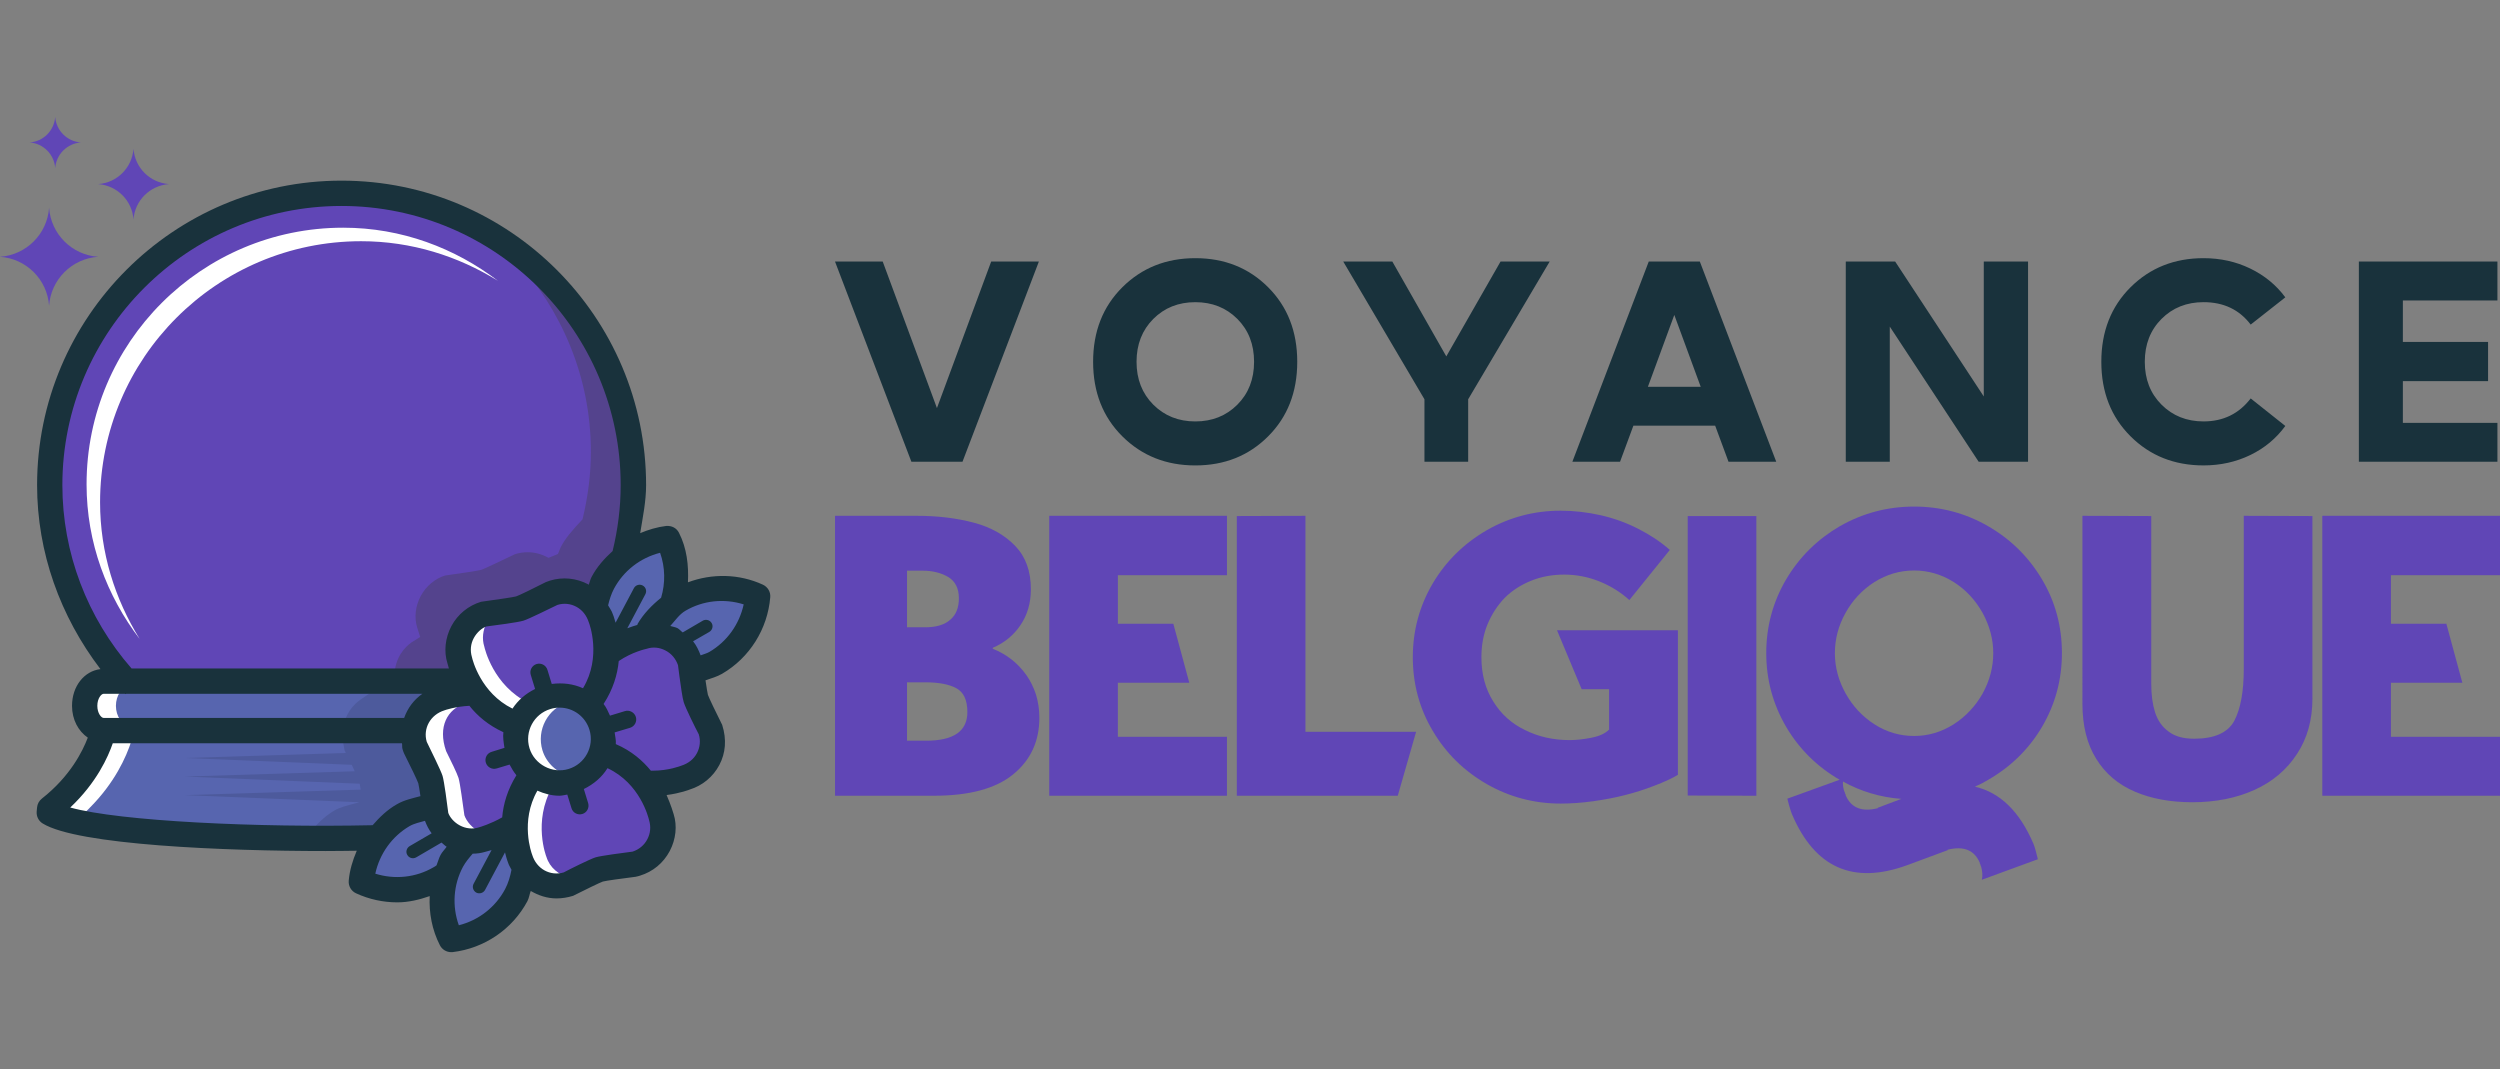 <?xml version="1.0" encoding="utf-8"?>
<!-- Generator: Adobe Illustrator 16.0.0, SVG Export Plug-In . SVG Version: 6.00 Build 0)  -->
<!DOCTYPE svg PUBLIC "-//W3C//DTD SVG 1.1//EN" "http://www.w3.org/Graphics/SVG/1.1/DTD/svg11.dtd">
<svg version="1.1" id="Calque_1" xmlns="http://www.w3.org/2000/svg" xmlns:xlink="http://www.w3.org/1999/xlink" x="0px" y="0px"
	 width="197.303px" height="84.375px" viewBox="0 0 197.303 84.375" enable-background="new 0 0 197.303 84.375"
	 xml:space="preserve">
<rect x="0" y="0" width="197.303" height="84.375" fill="#808080" stroke="none"/>
<g>
	<g>
		<g>
			<path fill="#6046B6" d="M40.722,60.08l-0.213-0.42l-0.072-0.314l-0.07-0.49c-0.06-0.355-0.113-0.701-0.075-1l0.045-0.41
				l-0.374-0.176c-1.005-0.469-1.816-1.094-2.947-2.143c-1.109,0.063-2.093,0.355-2.093,0.385c-1.414,0.438-2.197,1.842-1.512,3.766
				c0.356,0.725,0.871,1.775,0.971,2.123c0.128,0.426,0.344,2.115,0.464,2.943c0.175,0.502,0.644,1.018,1.189,1.307
				c0.374,0.199,0.779,0.299,1.193,0.299l0.701-0.107c0.014-0.002,0.942-0.238,2.27-1.283c0.093-1.063,0.45-2.125,0.996-3.74
				C41.029,60.629,40.895,60.406,40.722,60.08z"/>
			<path fill="#6046B6" d="M51.778,64.631c-0.024-0.125-0.684-3.156-3.592-4.52l-0.46-0.215l-0.268,0.434
				c-0.364,0.604-0.916,1.084-1.625,1.426l-0.437,0.217l-0.769,0.203l-0.473,0.053c-0.479,0-0.975-0.109-1.521-0.344l-0.47-0.203
				l-0.254,0.438c-1.543,2.727-0.46,5.506-0.452,5.506c0.343,1.125,1.335,1.877,2.462,1.877l0.711-0.08l0.126-0.066
				c0.476-0.258,1.984-1.016,2.404-1.145c0.436-0.135,2.121-0.352,2.938-0.461c0.652-0.211,1.174-0.656,1.493-1.248
				C51.907,65.902,51.972,65.217,51.778,64.631z"/>
			<path fill="#6046B6" d="M47.023,48.973c-0.229-0.727-0.656-1.259-1.269-1.585c-0.374-0.198-0.773-0.298-1.184-0.298
				c-0.25,0-0.502,0.034-1.341,0.396c-0.733,0.356-1.754,0.855-2.08,0.957c-0.436,0.129-2.127,0.344-2.956,0.469
				c-0.5,0.17-1.012,0.637-1.306,1.18c-0.315,0.592-0.386,1.279-0.191,1.883c0.026,0.129,0.688,3.082,3.503,4.457l0.45,0.223
				l0.273-0.42c0.375-0.57,0.895-1.018,1.558-1.35l0.435-0.215l0.818-0.107l0.475-0.059c0.562,0,1.089,0.107,1.564,0.332
				l0.458,0.207l0.267-0.436C48.146,51.881,47.023,48.984,47.023,48.973z"/>
			<path fill="#6046B6" d="M55.646,57.688c-0.258-0.486-1.015-2.002-1.147-2.432c-0.088-0.305-0.226-1.27-0.328-2.049l-0.128-0.893
				c-0.222-0.646-0.667-1.168-1.252-1.471c-0.364-0.197-0.774-0.305-1.184-0.305l-0.701,0.111c-0.378,0.086-1.369,0.365-2.634,1.467
				c-0.111,1.104-0.481,2.166-1.077,3.797c0.134,0.168,0.243,0.391,0.436,0.811l0.211,0.441l0.071,0.521l0.181,1.434l0.282,0.125
				c1.008,0.436,1.842,1.076,2.561,1.951l0.145,0.484l0.435-0.293c1.267,0,2.249-0.354,2.407-0.412
				c0.724-0.229,1.257-0.654,1.581-1.273C55.823,59.105,55.884,58.424,55.646,57.688z"/>
		</g>
		<path fill="#B9C95E" d="M44.172,61.363c0.295,0,0.589-0.045,0.868-0.129c1.603-0.486,2.505-2.195,2.023-3.801
			c-0.396-1.287-1.558-2.15-2.909-2.15c-0.295,0-0.589,0.045-0.888,0.131c-1.597,0.488-2.509,2.195-2.024,3.801
			C41.63,60.477,42.835,61.363,44.172,61.363z"/>
		<path fill="#5765AF" d="M44.172,61.363c0.295,0,0.589-0.045,0.868-0.129c1.603-0.486,2.505-2.195,2.023-3.801
			c-0.396-1.287-1.558-2.15-2.909-2.15c-0.295,0-0.589,0.045-0.888,0.131c-1.597,0.488-2.509,2.195-2.024,3.801
			C41.63,60.477,42.835,61.363,44.172,61.363z"/>
		<g>
			<path fill="#FFFFFF" d="M42.81,59.215c-0.485-1.605,0.428-3.313,2.025-3.801c0.035-0.01,0.068-0.014,0.102-0.021
				c-0.251-0.064-0.512-0.109-0.782-0.109c-0.295,0-0.589,0.045-0.888,0.131c-1.597,0.488-2.509,2.195-2.024,3.801
				c0.388,1.262,1.593,2.148,2.93,2.148c0.266,0,0.531-0.041,0.787-0.111C43.955,60.982,43.12,60.225,42.81,59.215z"/>
			<g>
				<path fill="#FFFFFF" d="M37.834,65.65c-0.545-0.289-1.01-0.805-1.184-1.307c-0.12-0.828-0.333-2.518-0.462-2.943
					c-0.108-0.348-0.619-1.398-0.981-2.123c-0.674-1.924,0.104-3.328,1.515-3.766c0-0.014,0.248-0.084,0.558-0.158
					c-0.094-0.086-0.169-0.131-0.263-0.227c-1.109,0.063-2.093,0.355-2.093,0.385c-1.414,0.438-2.197,1.842-1.512,3.766
					c0.356,0.725,0.871,1.775,0.971,2.123c0.128,0.426,0.344,2.115,0.464,2.943c0.175,0.502,0.644,1.018,1.189,1.307
					c0.374,0.199,0.779,0.299,1.193,0.299l0.701-0.107c0,0,0.185-0.074,0.264-0.098C38.076,65.701,37.944,65.711,37.834,65.65z"/>
				<g>
					<path fill="#FFFFFF" d="M43.124,67.625c-0.004,0-1.092-2.779,0.46-5.506l0.006-0.018c-0.31-0.049-0.611-0.068-0.957-0.217
						l-0.47-0.203l-0.254,0.438c-1.543,2.727-0.46,5.506-0.452,5.506c0.343,1.125,1.335,1.877,2.462,1.877l0.711-0.08l0.126-0.066
						c0.037-0.023,0.107-0.061,0.154-0.082C44.101,69.027,43.393,68.496,43.124,67.625z"/>
				</g>
				<g>
					<path fill="#FFFFFF" d="M41.726,55.482c-2.814-1.377-3.477-4.33-3.505-4.457c-0.193-0.607-0.119-1.291,0.193-1.885
						c0.064-0.109,0.163-0.193,0.239-0.299c-0.165,0.023-0.33,0.045-0.459,0.07c-0.5,0.17-1.012,0.637-1.306,1.18
						c-0.315,0.592-0.386,1.279-0.191,1.883c0.026,0.129,0.688,3.082,3.503,4.457l0.45,0.223l0.273-0.42
						c0.2-0.309,0.558-0.492,0.841-0.734L41.726,55.482z"/>
				</g>
			</g>
		</g>
		<path fill="#5765AF" d="M31.598,63.967c0.427-0.248,0.902-0.373,1.736-0.588l0.487-0.137c0,0-0.228-1.449-0.272-1.602
			c-0.077-0.242-0.663-1.459-1.15-2.422l-0.205-1.131L8.367,58.473c-0.42,1.223-1.318,3.064-3.212,4.844l-0.732,0.691l0.967,0.271
			c3.616,1.008,12.681,1.455,20.068,1.455c1.346,0,2.672-0.014,4.382-0.24C30.439,64.803,31,64.316,31.598,63.967z"/>
		<path fill="#6046B6" d="M35.427,53.322l0.653-0.412l-0.233-0.74c-0.242-0.789-0.14-1.693,0.28-2.486
			c0.43-0.803,1.138-1.387,1.919-1.629c1.262-0.175,2.592-0.369,2.864-0.445c0.221-0.077,1.437-0.659,2.67-1.238
			c0.319-0.103,0.653-0.156,0.99-0.156c0.546,0,1.099,0.143,1.644,0.45l0.743-0.308l0.232-0.561c0.34-0.646,0.849-1.264,1.705-2.17
			c0.444-1.801,0.663-3.597,0.663-5.339c0-12.458-10.137-22.599-22.604-22.599C14.496,15.689,4.36,25.83,4.36,38.288
			c0,5.434,1.987,10.701,6.024,15.035H35.427z"/>
		<g>
			<path fill="#5765AF" d="M40.633,67.914c-0.019-0.055-0.122-0.35-0.227-0.777l-0.359-1.436l-0.622,0.59l-1.312,0.398
				c-0.239,0.078-0.512,0.113-1.232,0.316c-0.325,0.375-0.62,0.717-0.847,1.141c-0.828,1.553-0.96,3.404-0.359,5.066l0.181,0.48
				l0.491-0.123c1.72-0.426,3.18-1.572,4.004-3.123c0.257-0.469,0.441-1.004,0.573-1.689L40.633,67.914z"/>
			<path fill="#5765AF" d="M58.864,47.158c-0.625-0.194-1.272-0.294-1.92-0.294c-1.105,0-2.188,0.294-3.139,0.848
				c-0.444,0.265-0.763,0.643-1.326,1.304l-0.573,0.625l1.383,0.533l0.632,0.373l0.333,0.422c0.196,0.232,0.359,0.549,0.507,0.945
				l0.968,0.256l0.545-0.23c1.512-0.885,2.594-2.391,2.965-4.123l0.104-0.498L58.864,47.158z"/>
			<path fill="#5765AF" d="M35.388,66.223l-0.465-0.424l-0.399-0.363c-0.182-0.246-0.332-0.533-0.445-0.85l-0.509-0.398
				l-0.502,0.139c-0.319,0.088-0.682,0.18-1.04,0.391c-1.512,0.881-2.59,2.377-2.962,4.115l-0.103,0.5l0.486,0.156
				c0.62,0.201,1.262,0.297,1.909,0.297c1.108,0,2.195-0.289,3.415-1.014l0.503-1.035l0.441-0.59l0.192-0.623L35.388,66.223z"/>
			<path fill="#5765AF" d="M52.627,43.437l-0.178-0.489l-0.497,0.129c-1.717,0.438-3.176,1.575-4,3.131
				c-0.267,0.498-0.414,1.026-0.514,1.424l0.278,0.812l0.098,0.192l0.208,0.632l0.343,1.256l0.021,0.086l0.073-0.029l1.241-0.465
				c0.32-0.119,0.571-0.203,1.099-0.578c0.393-0.672,0.957-1.299,1.916-2.202C53.104,46.051,53.072,44.67,52.627,43.437z"/>
		</g>
		<path fill="#5765AF" d="M8.171,54.189c-0.569,0-1.051,0.693-1.051,1.516s0.482,1.518,1.051,1.518h24.124l0.131-0.369
			c0.249-0.691,0.663-1.234,1.23-1.637l1.49-1.027H8.171z"/>
		<path fill="#54438D" d="M40.578,20.374c3.726,4.028,6.056,9.373,6.056,15.281c0,1.738-0.226,3.538-0.661,5.333
			c-0.865,0.908-1.365,1.525-1.711,2.177l-0.229,0.557l-0.742,0.302c-0.548-0.302-1.102-0.442-1.646-0.442
			c-0.34,0-0.665,0.051-0.994,0.151c-1.223,0.58-2.444,1.168-2.667,1.239c-0.263,0.074-1.597,0.27-2.86,0.448
			c-0.779,0.24-1.496,0.825-1.925,1.629c-0.42,0.794-0.521,1.698-0.27,2.489l0.23,0.732l-0.658,0.414h-0.01
			c-0.572,0.418-1.309,1.191-1.37,2.639h4.31l0.653-0.412l-0.233-0.74c-0.242-0.789-0.14-1.693,0.28-2.486
			c0.43-0.803,1.138-1.387,1.919-1.629c1.262-0.175,2.592-0.369,2.864-0.445c0.221-0.077,1.437-0.659,2.67-1.238
			c0.319-0.103,0.653-0.156,0.99-0.156c0.546,0,1.099,0.143,1.644,0.45l0.743-0.308l0.232-0.561c0.34-0.646,0.849-1.264,1.705-2.17
			c0.444-1.801,0.663-3.597,0.663-5.339C49.557,30.965,45.992,24.51,40.578,20.374z"/>
		<g>
			<path fill="#FFFFFF" d="M7.099,63.734c1.931-1.941,2.853-3.943,3.285-5.297l-2.018,0.035c-0.42,1.223-1.318,3.064-3.212,4.844
				l-0.732,0.691l0.967,0.271c0.277,0.078,0.636,0.143,0.967,0.213L7.099,63.734z"/>
			<path fill="#FFFFFF" d="M9.148,55.705c0-0.822,0.48-1.516,1.059-1.516H8.171c-0.569,0-1.051,0.693-1.051,1.516
				s0.482,1.518,1.051,1.518h2.036C9.629,57.223,9.148,56.527,9.148,55.705z"/>
			<path fill="#FFFFFF" d="M7.898,39.641c0-11.378,9.229-20.604,20.601-20.604c3.973,0,7.652,1.176,10.801,3.127
				c-3.397-2.588-7.603-4.194-12.212-4.194c-11.184,0-20.256,9.071-20.256,20.256c0,4.606,1.6,8.814,4.199,12.212
				C9.076,47.294,7.898,43.617,7.898,39.641z"/>
		</g>
		<g>
			<path fill="#4D5A9C" d="M32.398,59.219l-0.205-1.131L27,58.172l0.193,1.047c0.033,0.066,0.067,0.137,0.102,0.205l-12.718,0.398
				l13.178,0.537c0.087,0.184,0.169,0.35,0.243,0.51l-13.421,0.418l13.809,0.566c0.022,0.127,0.05,0.291,0.08,0.465l-13.889,0.434
				l13.78,0.563l-0.233,0.064c-0.83,0.215-1.306,0.34-1.731,0.588c-0.6,0.35-1.163,0.836-1.763,1.527
				c-0.917,0.121-1.726,0.174-2.487,0.207c1.125,0.02,2.239,0.033,3.314,0.033c1.346,0,2.672-0.014,4.382-0.24
				c0.601-0.691,1.162-1.178,1.759-1.527c0.427-0.248,0.902-0.373,1.736-0.588l0.487-0.137c0,0-0.228-1.449-0.272-1.602
				C33.472,61.398,32.885,60.182,32.398,59.219z"/>
			<path fill="#4D5A9C" d="M32.426,56.854c0.249-0.691,0.663-1.234,1.23-1.637l1.49-1.027h-5.206l-1.492,1.027
				c-0.569,0.402-0.982,0.945-1.228,1.637l-0.132,0.369h5.207L32.426,56.854z"/>
		</g>
		<path fill="#19323C" d="M60.789,47.138c0.038-0.418-0.194-0.814-0.579-0.994c-1.888-0.869-4.013-0.896-5.917-0.188
			c0.064-1.341-0.086-2.69-0.708-3.909c-0.19-0.372-0.557-0.57-1.01-0.539c-0.72,0.089-1.4,0.295-2.05,0.567
			c0.203-1.253,0.466-2.507,0.466-3.788c0-13.249-10.777-24.031-24.038-24.031c-13.248,0-24.026,10.782-24.026,24.031
			c0,5.302,1.822,10.352,5.001,14.521c-1.269,0.146-2.244,1.34-2.244,2.896c0,1.1,0.505,2.004,1.245,2.512
			c-0.405,1.059-1.377,3.045-3.621,4.807c-0.219,0.172-0.356,0.422-0.382,0.695l-0.031,0.326c-0.032,0.383,0.148,0.742,0.467,0.941
			c2.741,1.711,14.379,2.18,22.336,2.18c0.924,0,1.653-0.016,2.459-0.023c-0.32,0.752-0.564,1.533-0.635,2.365
			c-0.034,0.424,0.195,0.816,0.578,0.994c1.035,0.479,2.153,0.715,3.256,0.715c0.876,0,1.732-0.205,2.557-0.494
			c-0.064,1.32,0.181,2.66,0.803,3.877c0.171,0.338,0.517,0.547,0.892,0.547c0.04,0,0.083,0,0.121-0.004
			c2.504-0.303,4.708-1.801,5.895-4.02c0.132-0.256,0.164-0.545,0.264-0.805c0.607,0.354,1.292,0.588,2.032,0.588
			c0.43,0,0.865-0.068,1.306-0.203c0.958-0.482,2.134-1.055,2.349-1.127c0.235-0.068,1.53-0.244,2.597-0.379
			c0.056-0.006,0.279-0.068,0.333-0.086c1.019-0.309,1.849-0.998,2.349-1.938c0.497-0.939,0.598-2.006,0.315-2.906
			c-0.016-0.068-0.214-0.729-0.56-1.52c1.093-0.141,1.827-0.432,1.817-0.432c1.015-0.313,1.849-1.002,2.345-1.939
			c0.491-0.934,0.595-2.004,0.224-3.168c-0.481-0.961-1.048-2.137-1.125-2.367c-0.033-0.131-0.111-0.59-0.191-1.148
			c0.446-0.16,0.906-0.279,1.316-0.52C59.159,51.91,60.578,49.65,60.789,47.138z M52.175,47.174c-0.73,0.59-1.387,1.261-1.861,2.076
			c-0.013,0.018,0,0.051-0.01,0.07c-0.188,0.051-0.459,0.137-0.796,0.264l1.423-2.683c0.135-0.251,0.044-0.56-0.211-0.693
			c-0.247-0.13-0.556-0.041-0.691,0.209l-1.447,2.728c-0.109-0.411-0.211-0.662-0.221-0.679c-0.077-0.257-0.248-0.463-0.368-0.693
			c0.107-0.45,0.246-0.895,0.459-1.301c0.758-1.426,2.085-2.448,3.644-2.845C52.505,44.781,52.518,46.029,52.175,47.174z
			 M44.871,60.689c-1.281,0.395-2.694-0.359-3.083-1.639c-0.399-1.311,0.342-2.697,1.649-3.094c0.233-0.072,0.478-0.109,0.718-0.109
			c1.097,0,2.048,0.709,2.367,1.754C46.919,58.906,46.177,60.295,44.871,60.689z M46.48,49.148c0.016,0.023,1.026,2.695-0.469,5.168
			c-0.767-0.346-1.607-0.449-2.466-0.338l-0.34-1.109c-0.11-0.369-0.493-0.572-0.859-0.463c-0.364,0.113-0.571,0.496-0.456,0.863
			l0.34,1.105c-0.742,0.365-1.35,0.889-1.784,1.551c-2.503-1.229-3.159-3.857-3.202-4.068c-0.151-0.504-0.104-1.037,0.145-1.496
			c0.249-0.465,0.66-0.805,0.99-0.918c0.733-0.094,2.487-0.32,2.932-0.459c0.436-0.137,2.014-0.923,2.68-1.242
			c0.515-0.16,1.039-0.101,1.5,0.148C45.948,48.139,46.291,48.548,46.48,49.148z M37.794,65.297c-0.497,0.158-1.03,0.098-1.499-0.15
			c-0.463-0.244-0.8-0.654-0.917-0.992c-0.092-0.729-0.318-2.48-0.451-2.92c-0.138-0.445-0.928-2.023-1.247-2.689
			c-0.31-1.035,0.272-2.141,1.404-2.488c0.005-0.008,0.849-0.297,1.961-0.355c0.638,0.803,1.491,1.533,2.683,2.084
			c-0.052,0.4,0.022,0.814,0.085,1.234l-1.008,0.313c-0.371,0.107-0.573,0.49-0.462,0.859c0.113,0.357,0.496,0.566,0.861,0.453
			l1.015-0.305c0.156,0.301,0.322,0.584,0.538,0.842c-0.707,1.135-1.037,2.287-1.123,3.324
			C38.718,65.031,37.88,65.271,37.794,65.297z M26.953,16.255c12.153,0,22.032,9.886,22.032,22.032c0,1.762-0.224,3.508-0.638,5.204
			c-0.652,0.59-1.238,1.249-1.658,2.041c-0.108,0.194-0.142,0.42-0.225,0.624c-0.012-0.013-0.021-0.029-0.033-0.035
			c-0.94-0.5-2.021-0.606-3.025-0.298c-0.053,0.02-0.277,0.096-0.326,0.117c-0.96,0.492-2.133,1.061-2.348,1.13
			c-0.236,0.067-1.534,0.251-2.766,0.423c-1.006,0.304-1.843,0.989-2.343,1.922c-0.493,0.936-0.603,2.012-0.313,2.926
			c0.003,0.023,0.077,0.262,0.117,0.416H10.384c-3.503-4.011-5.462-9.121-5.462-14.47C4.922,26.142,14.813,16.255,26.953,16.255z
			 M8.171,54.756h1.683c0.021,0,0.034,0.02,0.056,0.02c0.024,0,0.03-0.02,0.056-0.02h23.368c-0.681,0.475-1.162,1.129-1.438,1.902
			H8.171c-0.171,0-0.49-0.357-0.49-0.953C7.681,55.115,8,54.756,8.171,54.756z M5.544,63.73c2.084-1.963,2.986-3.996,3.357-5.072
			h22.823c0.031,0.158-0.007,0.314,0.046,0.471c0.014,0.055,0.086,0.277,0.117,0.328c0.48,0.949,1.045,2.123,1.124,2.357
			c0.034,0.119,0.092,0.502,0.171,1.018c-0.628,0.172-1.274,0.299-1.867,0.646c-0.745,0.424-1.356,1.014-1.907,1.648
			C20.417,65.328,9.45,64.818,5.544,63.73z M34.213,68.447c-1.386,0.813-3.062,0.986-4.593,0.504
			c0.339-1.57,1.313-2.938,2.696-3.748c0.392-0.225,0.813-0.301,1.223-0.422c0.133,0.355,0.307,0.693,0.527,0.986l-1.731,1.008
			c-0.249,0.148-0.335,0.467-0.189,0.701c0.142,0.248,0.455,0.328,0.7,0.189l2-1.168c0.138,0.104,0.251,0.238,0.404,0.33
			c-0.15,0.221-0.353,0.404-0.478,0.645c-0.141,0.26-0.206,0.545-0.319,0.822C34.373,68.352,34.306,68.4,34.213,68.447z
			 M36.212,73.023c-0.543-1.508-0.434-3.189,0.325-4.611c0.209-0.381,0.488-0.713,0.768-1.039c0.333,0,0.662-0.047,0.975-0.141
			c0.018-0.004,0.231-0.057,0.515-0.143l-1.42,2.664c-0.132,0.246-0.034,0.553,0.212,0.693c0.247,0.125,0.557,0.037,0.693-0.211
			l1.576-2.965c0.123,0.516,0.248,0.842,0.257,0.857c0.061,0.193,0.179,0.344,0.254,0.518c-0.101,0.527-0.254,1.053-0.509,1.535
			C39.097,71.607,37.765,72.633,36.212,73.023z M51.089,66.234c-0.246,0.475-0.663,0.813-1.166,0.977
			c-0.733,0.096-2.48,0.32-2.921,0.451c-0.446,0.143-2.021,0.926-2.52,1.193c-1.056,0.305-2.138-0.271-2.484-1.4
			c-0.046-0.111-0.97-2.637,0.413-5.055c0.535,0.236,1.116,0.4,1.743,0.4c0.208,0,0.411-0.061,0.616-0.092l0.334,1.08
			c0.107,0.361,0.491,0.564,0.859,0.451c0.358-0.109,0.563-0.488,0.454-0.857l-0.341-1.111c0.785-0.385,1.431-0.936,1.868-1.646
			c2.584,1.207,3.237,3.904,3.286,4.123C51.38,65.248,51.334,65.768,51.089,66.234z M55.004,59.439
			c-0.249,0.467-0.662,0.809-1.252,0.996c-0.007,0.002-0.969,0.389-2.236,0.389c-0.037,0-0.08-0.006-0.111,0
			c-0.01,0-0.016,0.012-0.028,0.012c-0.665-0.813-1.535-1.574-2.777-2.111c0.03-0.297-0.055-0.607-0.092-0.922l1.217-0.365
			c0.362-0.107,0.568-0.498,0.457-0.857c-0.111-0.361-0.5-0.568-0.858-0.461L48.14,56.48c-0.147-0.322-0.283-0.65-0.504-0.922
			c0.752-1.156,1.096-2.33,1.197-3.389c1.07-0.719,2.098-0.941,2.214-0.969c0.484-0.162,1.012-0.109,1.483,0.143
			c0.466,0.24,0.81,0.658,0.979,1.156c0.021,0.203,0.058,0.48,0.101,0.785l0,0c0,0,0,0,0,0.006c0.111,0.809,0.249,1.816,0.35,2.127
			c0.134,0.445,0.916,2.027,1.187,2.535C55.302,58.445,55.246,58.982,55.004,59.439z M55.293,51.721
			c-0.147-0.396-0.332-0.783-0.593-1.111l1.276-0.736c0.248-0.143,0.335-0.465,0.187-0.705c-0.143-0.24-0.458-0.322-0.698-0.184
			l-1.583,0.926c-0.147-0.104-0.257-0.252-0.414-0.338c-0.185-0.092-0.38-0.109-0.569-0.17c0.384-0.42,0.704-0.913,1.194-1.2
			c1.386-0.815,3.053-0.991,4.6-0.505c-0.341,1.57-1.313,2.937-2.705,3.75C55.774,51.576,55.519,51.629,55.293,51.721z"/>
		<g>
			<path fill="#6046B6" d="M0,20.267c2.076,0.144,3.726,1.791,3.873,3.857c0.153-2.066,1.791-3.713,3.875-3.857
				c-2.084-0.149-3.722-1.794-3.875-3.864C3.726,18.473,2.076,20.118,0,20.267z"/>
			<path fill="#6046B6" d="M7.748,14.529c1.491,0.111,2.677,1.293,2.788,2.787c0.109-1.494,1.298-2.676,2.803-2.787
				c-1.504-0.104-2.694-1.292-2.803-2.787C10.425,13.237,9.239,14.425,7.748,14.529z"/>
			<path fill="#6046B6" d="M2.338,11.241c1.086,0.081,1.937,0.942,2.02,2.023c0.076-1.081,0.943-1.942,2.027-2.023
				C5.3,11.17,4.434,10.305,4.357,9.229C4.274,10.305,3.424,11.17,2.338,11.241z"/>
		</g>
	</g>
	<g>
		<g>
			<path fill="#19323C" d="M65.9,20.643h3.765l4.279,11.563l4.281-11.563h3.764l-6.028,15.798h-4.033L65.9,20.643z"/>
			<path fill="#19323C" d="M88.576,22.671c1.539-1.53,3.46-2.296,5.76-2.296c2.301,0,4.218,0.766,5.747,2.296
				c1.532,1.532,2.297,3.493,2.297,5.883s-0.765,4.351-2.297,5.882c-1.529,1.532-3.446,2.296-5.747,2.296
				c-2.3,0-4.221-0.765-5.76-2.296c-1.538-1.531-2.306-3.492-2.306-5.882S87.038,24.203,88.576,22.671z M97.653,25.169
				c-0.882-0.881-1.988-1.321-3.317-1.321c-1.328,0-2.436,0.44-3.316,1.321c-0.88,0.883-1.323,2.01-1.323,3.385
				c0,1.374,0.443,2.502,1.323,3.383c0.881,0.881,1.988,1.323,3.316,1.323c1.329,0,2.436-0.441,3.317-1.323
				c0.88-0.881,1.32-2.009,1.32-3.383C98.974,27.179,98.533,26.052,97.653,25.169z"/>
			<path fill="#19323C" d="M106.011,20.643h3.875l4.258,7.484l4.28-7.484h3.878l-6.432,10.868v4.93h-3.45v-4.93L106.011,20.643z"/>
			<path fill="#19323C" d="M130.121,20.643h4.032l6.03,15.798h-3.767l-1.053-2.846h-6.454l-1.053,2.846h-3.763L130.121,20.643z
				 M132.138,24.855l-2.084,5.67h4.168L132.138,24.855z"/>
			<path fill="#19323C" d="M145.672,20.643h3.898l6.992,10.645V20.643h3.494v15.798h-3.898l-7.014-10.666v10.666h-3.473V20.643z"/>
			<path fill="#19323C" d="M173.904,20.375c1.33,0,2.559,0.272,3.687,0.818c1.127,0.546,2.05,1.303,2.769,2.274l-2.733,2.15
				c-0.896-1.18-2.137-1.77-3.722-1.77c-1.328,0-2.435,0.44-3.316,1.321c-0.88,0.883-1.32,2.01-1.32,3.385
				c0,1.374,0.44,2.502,1.32,3.383c0.882,0.881,1.988,1.323,3.316,1.323c1.555,0,2.794-0.605,3.722-1.815l2.733,2.173
				c-0.719,0.986-1.642,1.752-2.769,2.297c-1.128,0.545-2.356,0.817-3.687,0.817c-2.301,0-4.221-0.765-5.758-2.296
				c-1.539-1.531-2.307-3.492-2.307-5.882s0.768-4.351,2.307-5.883C169.684,21.141,171.604,20.375,173.904,20.375z"/>
			<path fill="#19323C" d="M186.164,36.441V20.643h3.473h7.462v3.071h-7.462v3.271h6.724v3.092h-6.724v3.294h7.462v3.069h-7.462
				H186.164z"/>
		</g>
		<g>
			<path fill="#6046B6" d="M65.9,40.709h6.491c1.63,0,3.124,0.184,4.483,0.547c1.329,0.353,2.414,0.964,3.254,1.836
				c0.819,0.852,1.23,1.986,1.23,3.409c0,1.08-0.271,2.019-0.81,2.819c-0.54,0.809-1.272,1.41-2.195,1.805v0.078
				c0.529,0.207,1.022,0.488,1.477,0.84c0.438,0.342,0.826,0.754,1.168,1.23c0.322,0.457,0.576,0.971,0.763,1.541
				c0.178,0.582,0.266,1.193,0.266,1.838c0,1.846-0.686,3.33-2.054,4.451c-1.38,1.133-3.466,1.697-6.259,1.697H65.9V40.709z
				 M71.583,45.038v4.468h1.432c0.882,0,1.546-0.201,1.993-0.607c0.446-0.383,0.668-0.945,0.668-1.68c0-0.778-0.28-1.34-0.841-1.682
				c-0.57-0.333-1.245-0.499-2.023-0.499H71.583z M71.583,53.85v4.607h1.51c2.169,0,3.253-0.752,3.253-2.256
				c0-0.945-0.29-1.574-0.871-1.885c-0.571-0.313-1.391-0.467-2.46-0.467H71.583z"/>
			<path fill="#6046B6" d="M96.833,62.801H82.807V40.709h14.026v4.687h-8.609v3.829H92.6l1.26,4.656h-5.636v4.266h8.609V62.801z"/>
			<path fill="#6046B6" d="M110.313,62.801H97.611V40.727l5.417-0.018v17.046h8.733L110.313,62.801z"/>
			<path fill="#6046B6" d="M128.59,47.357c-0.685-0.622-1.48-1.115-2.382-1.479c-0.894-0.353-1.812-0.53-2.756-0.53
				c-0.945,0-1.816,0.162-2.614,0.484c-0.82,0.332-1.516,0.783-2.086,1.354c-0.57,0.591-1.022,1.287-1.355,2.084
				c-0.322,0.779-0.482,1.646-0.482,2.602c0,1.338,0.312,2.5,0.934,3.486c0.612,0.996,1.447,1.75,2.507,2.258
				c1.059,0.529,2.23,0.793,3.519,0.793c0.519,0,1.095-0.061,1.728-0.188c0.623-0.123,1.085-0.336,1.386-0.639v-3.191h-2.164
				l-1.946-4.652h9.543v11.41c-0.416,0.26-1.043,0.549-1.883,0.871c-0.779,0.301-1.548,0.545-2.305,0.732
				c-0.705,0.186-1.535,0.346-2.49,0.482c-0.903,0.125-1.759,0.186-2.568,0.186c-2.097,0-4.042-0.512-5.838-1.539
				c-1.806-1.039-3.229-2.439-4.266-4.203c-1.049-1.766-1.572-3.701-1.572-5.807c0-2.098,0.523-4.039,1.572-5.824
				c1.037-1.753,2.46-3.154,4.266-4.202c1.796-1.027,3.741-1.541,5.838-1.541c1.027,0,2.075,0.12,3.144,0.357
				c1.049,0.238,2.04,0.597,2.974,1.075c0.954,0.486,1.784,1.042,2.491,1.665L128.59,47.357z"/>
			<path fill="#6046B6" d="M133.197,40.727h5.417v22.074l-5.417-0.016V40.727z"/>
			<path fill="#6046B6" d="M145.184,61.539c-1.772-1.025-3.18-2.418-4.218-4.172c-1.048-1.795-1.571-3.734-1.571-5.822
				c0-2.096,0.523-4.037,1.571-5.822c1.047-1.765,2.465-3.165,4.25-4.203c1.806-1.026,3.757-1.541,5.853-1.541
				c2.097,0,4.037,0.515,5.823,1.541c1.785,1.027,3.207,2.428,4.265,4.203c1.049,1.764,1.572,3.705,1.572,5.822
				c0,2.096-0.523,4.037-1.572,5.822c-1.037,1.754-2.46,3.15-4.265,4.188c-0.301,0.186-0.645,0.363-1.028,0.529
				c1.982,0.457,3.52,1.951,4.608,4.484l0.094,0.248c0.072,0.229,0.161,0.561,0.265,0.996l-4.421,1.619
				c0.072-0.301,0.051-0.654-0.063-1.059h-0.017l-0.016-0.063l-0.015-0.063l-0.03-0.078c-0.012-0.02-0.022-0.035-0.032-0.045
				l0.017-0.016c-0.426-1.018-1.277-1.365-2.555-1.043l0.017,0.031l-3.19,1.182c-4.257,1.557-7.287,0.225-9.093-4l-0.093-0.248
				c-0.114-0.354-0.207-0.686-0.28-0.998L145.184,61.539z M154.198,45.941c-0.976-0.611-2.019-0.918-3.13-0.918
				c-1.12,0-2.169,0.307-3.144,0.918c-0.955,0.612-1.712,1.423-2.273,2.43c-0.56,1.006-0.84,2.065-0.84,3.174
				c0,1.111,0.285,2.174,0.854,3.191c0.562,1.006,1.318,1.816,2.274,2.43c0.953,0.611,1.997,0.918,3.128,0.918
				c1.101,0,2.138-0.307,3.114-0.918c0.954-0.613,1.718-1.424,2.288-2.43c0.56-1.018,0.841-2.08,0.841-3.191
				c0-1.088-0.281-2.148-0.841-3.174C155.891,47.342,155.132,46.533,154.198,45.941z M150.057,63.049
				c-1.649-0.125-3.185-0.58-4.607-1.369c-0.021,0.26,0.016,0.523,0.109,0.793h0.017l0.015,0.063l0.016,0.064l0.03,0.061l0.03,0.063
				l-0.015,0.016c0.426,1.018,1.277,1.363,2.555,1.043l-0.017-0.031L150.057,63.049z"/>
			<path fill="#6046B6" d="M182.499,40.727v14.414c0,1.672-0.404,3.125-1.215,4.359c-0.809,1.246-1.926,2.189-3.347,2.834
				c-1.433,0.652-3.071,0.98-4.92,0.98c-1.731,0-3.248-0.281-4.546-0.842c-1.306-0.559-2.319-1.42-3.035-2.584
				c-0.726-1.162-1.089-2.615-1.089-4.357V40.709l5.433,0.018v13.248c0,0.859,0.099,1.602,0.296,2.227
				c0.207,0.652,0.56,1.16,1.059,1.523c0.487,0.385,1.163,0.576,2.024,0.576c1.607,0,2.667-0.473,3.175-1.416
				c0.499-0.955,0.748-2.318,0.748-4.096v-12.08L182.499,40.727z"/>
			<path fill="#6046B6" d="M197.303,62.801h-14.025V40.709h14.025v4.687h-8.608v3.829h4.374l1.262,4.656h-5.636v4.266h8.608V62.801z
				"/>
		</g>
	</g>
</g>
</svg>
